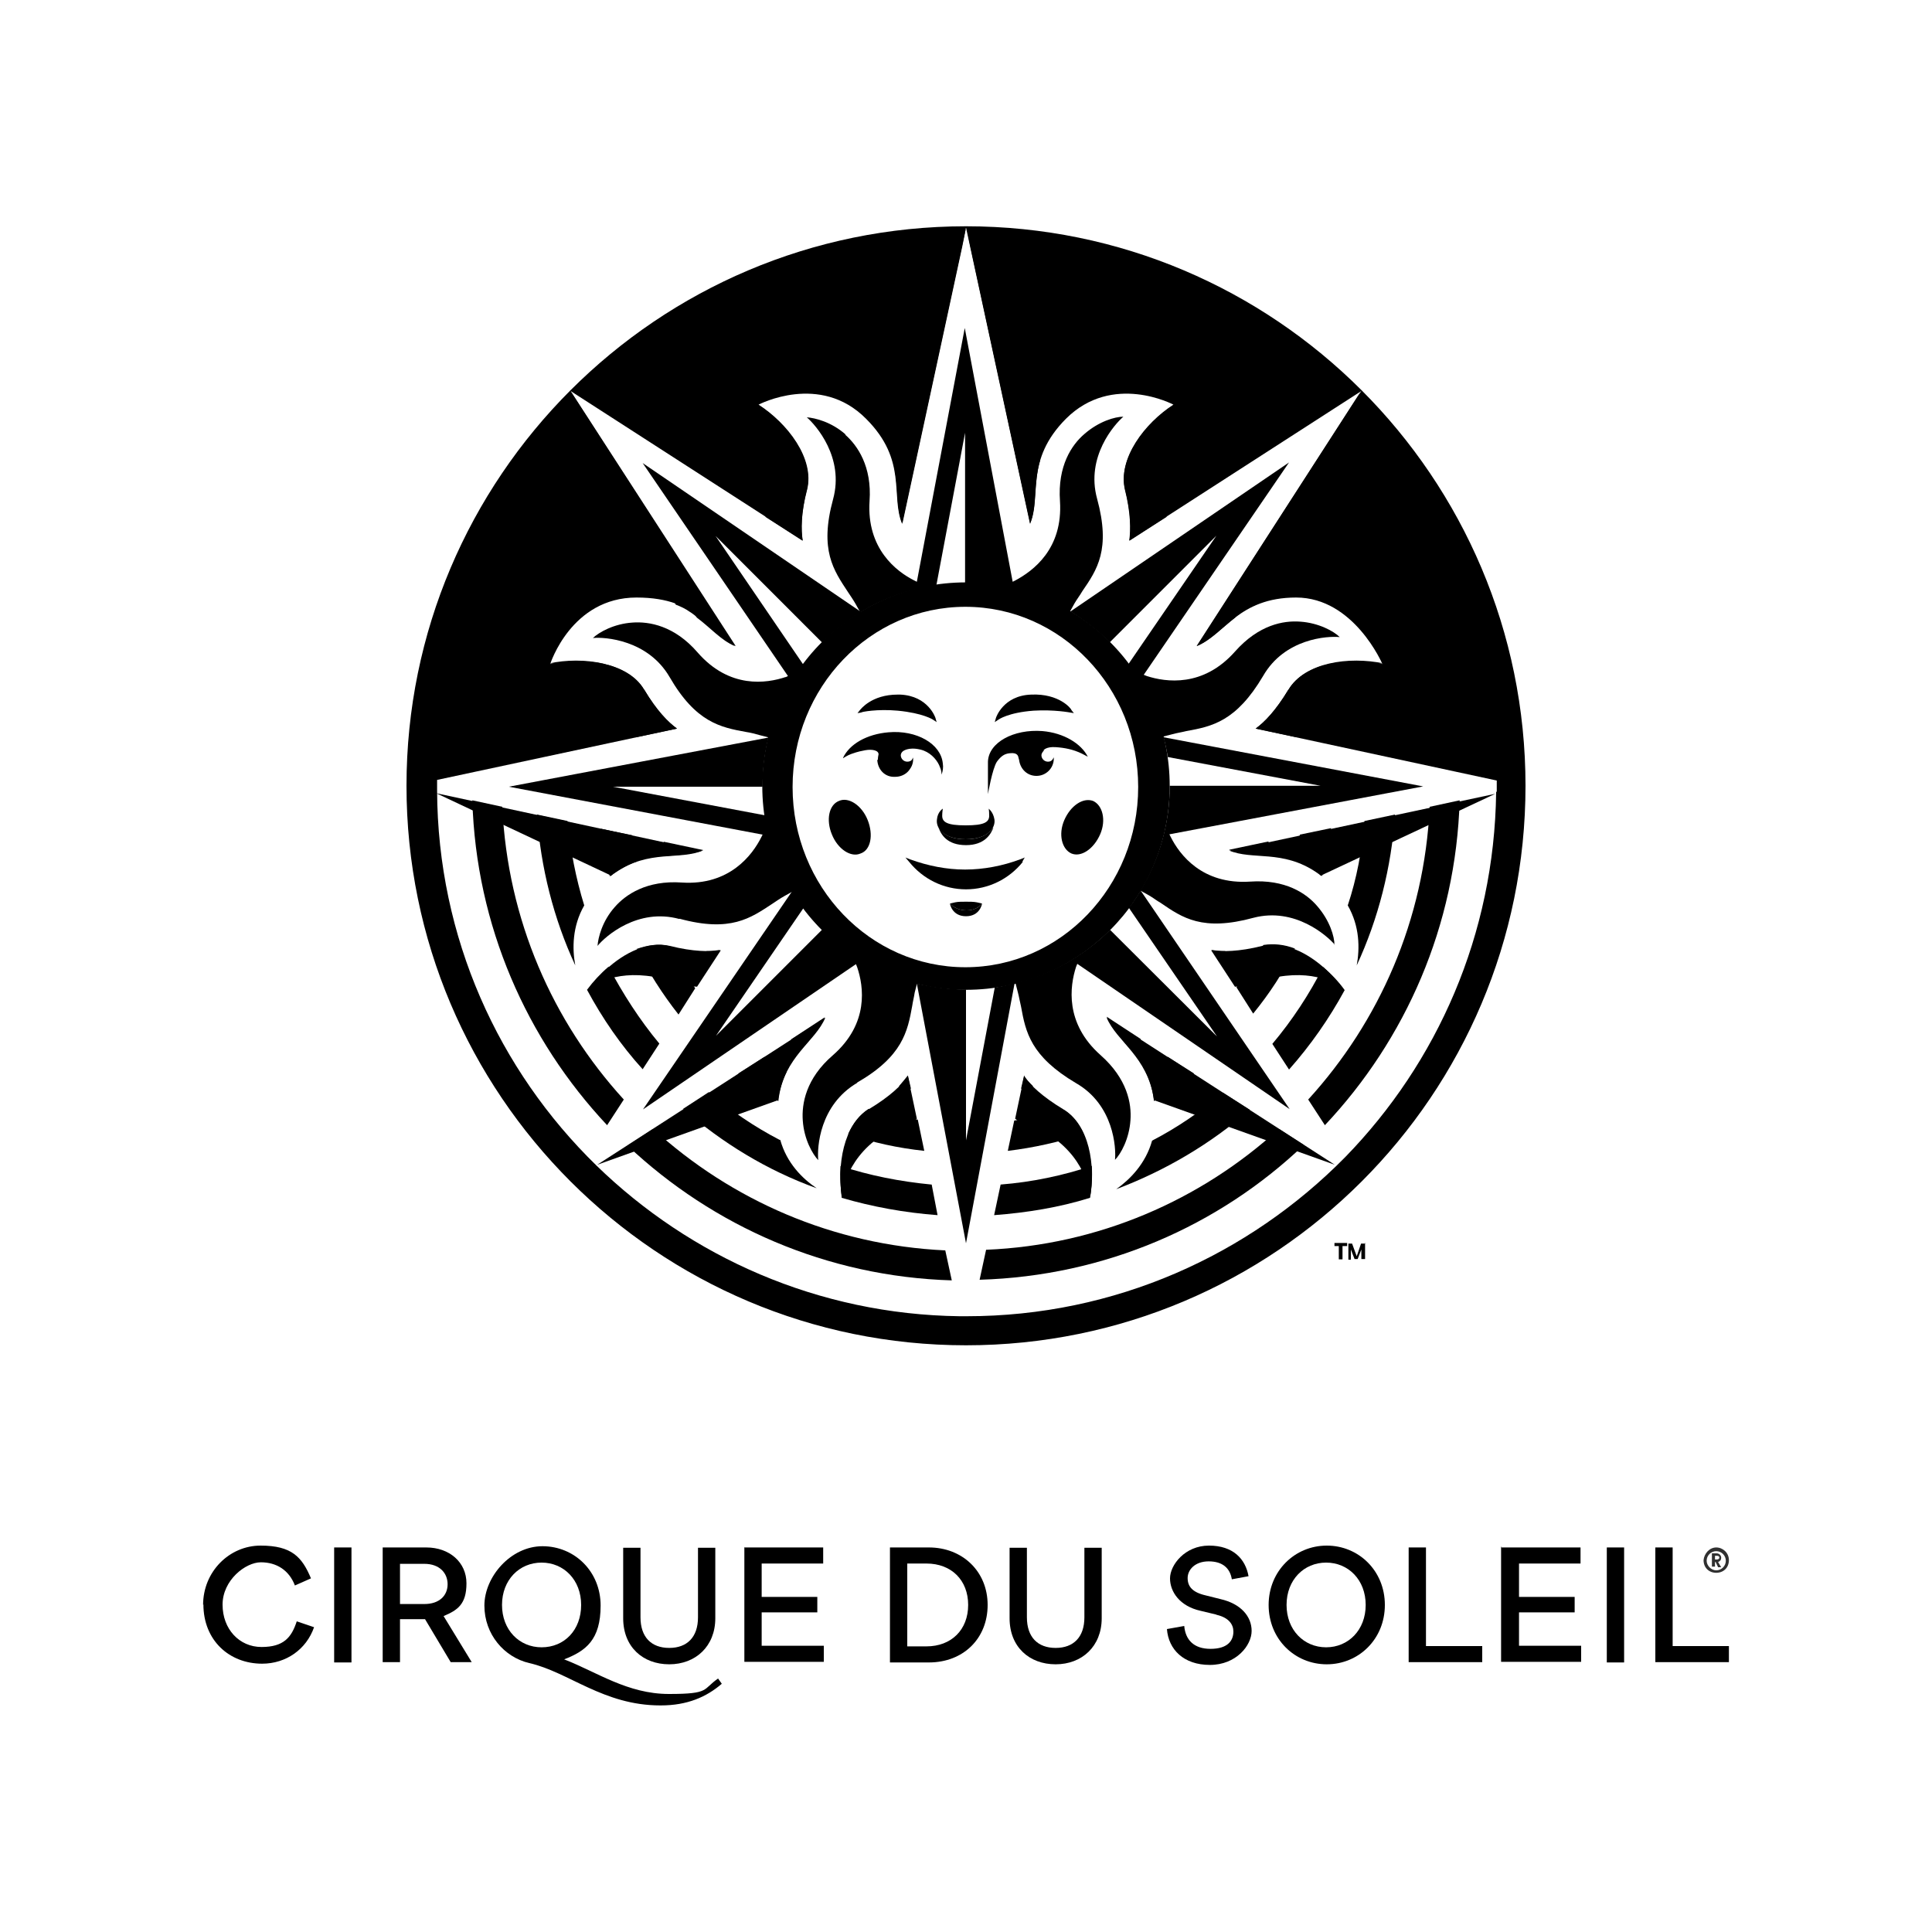 <svg width="150" height="150" viewBox="0 0 150 150" fill="none" xmlns="http://www.w3.org/2000/svg">
<path d="M15.768 124.608C15.768 122.016 17.808 120 20.232 120C22.656 120 23.448 120.888 24.144 122.544L22.896 123.096C22.44 121.896 21.456 121.296 20.256 121.296C19.056 121.296 17.28 122.688 17.28 124.584C17.28 126.48 18.576 127.872 20.304 127.872C22.032 127.872 22.632 127.128 23.04 125.88L24.384 126.336C23.784 128.064 22.2 129.168 20.352 129.168C17.808 129.168 15.792 127.368 15.792 124.56L15.768 124.608Z" fill="black"/>
<path d="M25.944 120.144H27.288V129.072H25.944V120.144Z" fill="black"/>
<path d="M29.712 120.144H33.096C34.896 120.144 36.216 121.296 36.216 122.928C36.216 124.56 35.52 125.016 34.44 125.472L36.624 129.048H34.992L33 125.712H31.056V129.048H29.712V120.12V120.144ZM31.056 121.416V124.536H32.952C34.104 124.536 34.752 123.888 34.752 123C34.752 122.112 34.104 121.416 32.952 121.416H31.056Z" fill="black"/>
<path d="M51.264 132.408C46.848 132.408 44.16 129.816 41.088 129.12C39.144 128.664 37.608 126.888 37.608 124.656C37.608 122.424 39.648 120.048 42.12 120.048C44.592 120.048 46.632 121.992 46.632 124.656C46.632 127.32 45.48 128.184 43.8 128.832C46.344 129.816 48.72 131.52 51.936 131.52C55.152 131.52 54.528 131.16 55.752 130.32L56.04 130.728C54.84 131.76 53.352 132.408 51.312 132.408H51.264ZM45.12 124.608C45.12 122.664 43.776 121.32 42.048 121.32C40.32 121.32 38.976 122.664 38.976 124.608C38.976 126.552 40.32 127.896 42.048 127.896C43.824 127.896 45.12 126.552 45.12 124.608Z" fill="black"/>
<path d="M48.384 125.64V120.168H49.728V125.568C49.728 127.104 50.568 127.944 51.96 127.944C53.352 127.944 54.192 127.104 54.192 125.568V120.168H55.536V125.64C55.536 127.824 54 129.216 51.96 129.216C49.92 129.216 48.384 127.872 48.384 125.64Z" fill="black"/>
<path d="M57.768 120.144H63.912V121.392H59.136V123.984H63.456V125.184H59.136V127.776H63.96V129.024H57.792V120.096L57.768 120.144Z" fill="black"/>
<path d="M69.096 120.144H72.12C74.712 120.144 76.68 121.992 76.68 124.608C76.68 127.224 74.784 129.072 72.12 129.072H69.096V120.144ZM70.44 121.416V127.824H71.928C73.872 127.824 75.168 126.528 75.168 124.608C75.168 122.688 73.872 121.392 71.928 121.392H70.44V121.416Z" fill="black"/>
<path d="M78.384 125.64V120.168H79.728V125.568C79.728 127.104 80.568 127.944 81.96 127.944C83.352 127.944 84.192 127.104 84.192 125.568V120.168H85.536V125.64C85.536 127.824 84 129.216 81.96 129.216C79.92 129.216 78.384 127.872 78.384 125.64Z" fill="black"/>
<path d="M94.416 125.352L93.216 125.064C91.584 124.704 90.84 123.576 90.84 122.544C90.84 121.512 91.992 120 93.864 120C95.736 120 96.696 121.032 96.936 122.376L95.64 122.616C95.496 121.728 94.896 121.224 93.84 121.224C92.784 121.224 92.208 121.872 92.208 122.52C92.208 123.168 92.568 123.624 93.6 123.864L94.752 124.152C96.336 124.512 97.176 125.496 97.176 126.624C97.176 127.752 95.976 129.264 93.936 129.264C91.896 129.264 90.72 128.064 90.6 126.48L91.944 126.24C92.04 127.32 92.688 128.016 93.984 128.016C95.28 128.016 95.76 127.416 95.76 126.672C95.76 126.12 95.4 125.592 94.464 125.376L94.416 125.352Z" fill="black"/>
<path d="M98.496 124.608C98.496 121.968 100.536 120 103.008 120C105.48 120 107.52 121.944 107.52 124.608C107.52 127.272 105.48 129.216 103.008 129.216C100.536 129.216 98.496 127.272 98.496 124.608ZM106.032 124.608C106.032 122.664 104.688 121.32 102.96 121.32C101.232 121.32 99.888 122.664 99.888 124.608C99.888 126.552 101.232 127.896 102.96 127.896C104.688 127.896 106.032 126.552 106.032 124.608Z" fill="black"/>
<path d="M109.368 120.144H110.712V127.8H115.08V129.048H109.368V120.12V120.144Z" fill="black"/>
<path d="M116.568 120.144H122.712V121.392H117.936V123.984H122.256V125.184H117.936V127.776H122.76V129.024H116.544V120.096H116.592L116.568 120.144Z" fill="black"/>
<path d="M124.752 120.144H126.096V129.072H124.752V120.144Z" fill="black"/>
<path d="M128.52 120.144H129.864V127.8H134.232V129.048H128.52V120.12V120.144Z" fill="black"/>
<path d="M133.248 120.144C133.752 120.144 134.232 120.552 134.232 121.128C134.232 121.704 133.824 122.112 133.248 122.112C132.672 122.112 132.264 121.704 132.264 121.128C132.312 120.624 132.72 120.144 133.248 120.144ZM133.248 121.92C133.656 121.92 133.992 121.584 133.992 121.176C133.992 120.768 133.656 120.432 133.248 120.432C132.84 120.432 132.504 120.768 132.504 121.176C132.504 121.536 132.84 121.92 133.248 121.92ZM133.248 121.272H133.152V121.632H132.912V120.6H133.272C133.464 120.6 133.632 120.744 133.632 120.936C133.632 121.128 133.536 121.224 133.392 121.272L133.632 121.68H133.392L133.2 121.272H133.248ZM133.296 121.08C133.392 121.08 133.488 121.032 133.488 120.936C133.488 120.84 133.44 120.792 133.296 120.792H133.152V121.08H133.296Z" fill="#303030"/>
<path d="M87.648 70.488L94.488 80.472L86.184 72.192C84.192 74.184 81.672 75.624 78.84 76.32L79.032 77.064C79.128 77.424 79.176 77.76 79.272 78.144C79.632 80.136 80.016 82.008 83.544 84.096C86.472 85.776 86.664 89.112 86.568 90.048C87.024 89.592 87.672 88.416 87.768 86.976C87.864 85.68 87.528 83.76 85.44 81.912C82.656 79.44 83.064 76.56 83.544 75.072L83.64 74.832L100.128 86.112L88.56 69.144C88.272 69.6 88.008 70.032 87.672 70.44L87.648 70.488Z" fill="black"/>
<path d="M52.752 71.328C56.712 72.408 58.272 71.28 59.952 70.176C60.24 69.984 60.552 69.768 60.888 69.576L61.536 69.216C60.456 67.44 59.736 65.448 59.448 63.312L47.592 61.08H59.208C59.208 59.784 59.352 58.488 59.664 57.264L39.504 61.08L59.208 64.8L59.112 64.992C58.416 66.384 56.64 68.76 52.944 68.52C50.208 68.328 48.576 69.456 47.736 70.416C46.752 71.52 46.44 72.792 46.392 73.44C46.992 72.696 49.512 70.464 52.752 71.352V71.328Z" fill="black"/>
<path d="M66.552 84.048C70.08 82.008 70.464 80.088 70.824 78.096C70.872 77.76 70.968 77.4 71.016 77.064L71.208 76.32C68.376 75.624 65.856 74.136 63.864 72.144L55.584 80.424L62.424 70.44C62.088 70.032 61.824 69.552 61.536 69.144L49.92 86.136L66.456 74.856L66.552 75.096C67.056 76.584 67.488 79.464 64.656 81.936C62.568 83.736 62.232 85.704 62.328 87C62.424 88.44 63.072 89.592 63.528 90.072C63.432 89.088 63.624 85.8 66.552 84.072V84.048Z" fill="black"/>
<path d="M65.664 33.744C64.56 32.76 63.288 32.448 62.64 32.4C63.336 33 65.568 35.52 64.68 38.76C63.6 42.72 64.728 44.28 65.832 45.96C66.024 46.248 66.24 46.56 66.432 46.896L66.792 47.544C68.568 46.464 70.56 45.744 72.696 45.456L74.928 33.6V45.264C77.904 45.264 80.688 46.104 83.064 47.496L83.424 46.848C83.616 46.512 83.832 46.248 84.024 45.912C85.176 44.232 86.256 42.672 85.176 38.712C84.288 35.472 86.52 32.952 87.216 32.352C86.568 32.352 85.32 32.712 84.192 33.696C83.208 34.536 82.104 36.168 82.296 38.904C82.536 42.624 80.208 44.328 78.816 45.072L78.624 45.168L74.904 25.464L71.184 45.168L70.992 45.072C69.6 44.376 67.272 42.6 67.512 38.904C67.704 36.216 66.576 34.584 65.616 33.744H65.664Z" fill="black"/>
<path d="M86.16 49.872L94.44 41.592L87.6 51.576C88.848 53.256 89.784 55.152 90.288 57.192L91.032 57C91.392 56.904 91.728 56.856 92.112 56.76C94.104 56.4 95.976 56.016 98.064 52.488C99.744 49.56 103.08 49.368 104.016 49.464C103.56 49.008 102.384 48.36 100.944 48.264C99.648 48.168 97.728 48.504 95.88 50.592C93.408 53.376 90.528 52.968 89.04 52.488L88.8 52.392L100.08 35.904L83.112 47.472C84.216 48.168 85.248 48.96 86.136 49.848L86.16 49.872Z" fill="black"/>
<path d="M78.768 76.344C78.264 76.488 77.736 76.584 77.232 76.68L75 88.536V76.824C73.704 76.824 72.408 76.632 71.184 76.368L75 96.528L78.768 76.368V76.344Z" fill="black"/>
<path d="M103.608 73.368C103.608 72.72 103.248 71.472 102.264 70.344C101.424 69.36 99.792 68.256 97.056 68.448C93.336 68.688 91.584 66.36 90.888 64.968L90.792 64.776L110.496 61.056L90.336 57.24C90.48 57.744 90.576 58.272 90.672 58.776L102.528 61.008H90.816C90.816 63.984 89.976 66.768 88.536 69.144L89.184 69.504C89.52 69.696 89.784 69.912 90.12 70.104C91.8 71.256 93.36 72.336 97.32 71.256C100.536 70.416 103.032 72.648 103.632 73.344L103.608 73.368Z" fill="black"/>
<path d="M61.008 52.56C59.52 53.064 56.64 53.496 54.168 50.664C52.368 48.576 50.4 48.24 49.104 48.336C47.664 48.432 46.512 49.08 46.032 49.536C46.968 49.44 50.304 49.68 51.984 52.56C54.024 56.088 55.944 56.472 57.936 56.832C58.272 56.88 58.632 56.976 58.968 57.072L59.712 57.264C60.216 55.176 61.152 53.28 62.4 51.648L55.56 41.616L63.84 49.896C64.728 49.008 65.736 48.216 66.864 47.52L49.896 35.952L61.176 52.488L60.984 52.584L61.008 52.56Z" fill="black"/>
<path d="M57.312 83.352C58.296 84.144 59.304 84.84 60.432 85.488C60.528 84.552 60.792 83.808 61.08 83.208C60.48 82.848 59.928 82.464 59.352 82.056L57.312 83.352Z" fill="black"/>
<path d="M89.592 85.488C90.672 84.84 91.68 84.144 92.712 83.352L90.672 82.056C90.12 82.464 89.568 82.848 88.944 83.208C89.28 83.856 89.496 84.6 89.592 85.488Z" fill="black"/>
<path d="M94.968 84.84C93.24 86.28 91.44 87.528 89.448 88.56C88.944 90.36 87.72 91.584 86.664 92.328C90.48 90.888 94.008 88.8 97.032 86.16L94.992 84.864L94.968 84.84Z" fill="black"/>
<path d="M44.664 74.952C44.424 73.656 44.424 71.928 45.36 70.296C44.712 68.208 44.28 65.976 44.064 63.744L41.688 63.24C41.976 67.368 42.984 71.328 44.664 74.952Z" fill="black"/>
<path d="M46.656 64.32C46.8 65.568 47.016 66.84 47.352 68.04C48.096 67.488 48.792 67.104 49.44 66.888C49.296 66.192 49.152 65.544 49.08 64.848L46.656 64.344V64.32Z" fill="black"/>
<path d="M84.744 90.528C82.512 91.272 80.136 91.776 77.688 91.968L77.184 94.344C79.728 94.152 82.248 93.744 84.624 93C84.768 92.208 84.816 91.368 84.768 90.528H84.744Z" fill="black"/>
<path d="M47.256 75.048C46.608 75.6 46.056 76.2 45.576 76.848C46.776 79.08 48.216 81.168 49.896 83.016L51.192 81.024C49.656 79.176 48.36 77.16 47.232 75.024L47.256 75.048Z" fill="black"/>
<path d="M49.44 73.656C50.328 75.456 51.432 77.184 52.68 78.768L53.976 76.728C53.184 75.648 52.488 74.592 51.888 73.44C51.096 73.248 50.256 73.392 49.416 73.68L49.44 73.656Z" fill="black"/>
<path d="M100.56 66.864C101.256 67.104 101.952 67.464 102.648 68.016C102.984 66.816 103.152 65.544 103.344 64.296L100.92 64.8C100.824 65.496 100.68 66.192 100.56 66.84V66.864Z" fill="black"/>
<path d="M65.856 88.056C67.752 88.704 69.72 89.136 71.76 89.352L71.256 86.928C69.96 86.736 68.664 86.472 67.44 86.088C66.744 86.544 66.24 87.192 65.856 88.032V88.056Z" fill="black"/>
<path d="M39 62.64L36.672 62.136C36.96 71.88 40.896 80.712 47.136 87.36L48.432 85.368C42.912 79.32 39.408 71.424 39 62.64Z" fill="black"/>
<path d="M60.552 88.512C58.56 87.48 56.736 86.232 55.032 84.792L53.04 86.088C56.064 88.728 59.544 90.864 63.408 92.256C62.304 91.512 61.08 90.312 60.576 88.488L60.552 88.512Z" fill="black"/>
<path d="M100.56 73.656C99.72 73.32 98.88 73.248 98.088 73.368C97.488 74.52 96.744 75.648 96 76.656L97.296 78.696C98.544 77.16 99.672 75.48 100.536 73.632L100.56 73.656Z" fill="black"/>
<path d="M78.24 89.352C80.28 89.112 82.224 88.656 84.144 88.056C83.784 87.264 83.256 86.568 82.56 86.16C81.312 86.52 80.04 86.808 78.744 87L78.24 89.376V89.352Z" fill="black"/>
<path d="M51.72 66.456C52.752 66.36 53.712 66.36 54.6 66L51.528 65.352C51.576 65.712 51.672 66.096 51.72 66.456Z" fill="black"/>
<path d="M55.344 74.64L55.896 73.752C55.56 73.8 55.248 73.848 54.816 73.848C55.008 74.136 55.176 74.352 55.32 74.64H55.344Z" fill="black"/>
<path d="M62.352 81.312C63.048 80.52 63.696 79.824 64.032 78.984L61.392 80.712C61.752 80.904 62.088 81.12 62.376 81.312H62.352Z" fill="black"/>
<path d="M80.208 84.336C79.92 84.048 79.656 83.784 79.512 83.496L79.272 84.528C79.608 84.48 79.92 84.432 80.208 84.336Z" fill="black"/>
<path d="M70.728 84.528L70.488 83.496C70.296 83.736 70.08 84 69.792 84.336C70.08 84.432 70.392 84.48 70.728 84.528Z" fill="black"/>
<path d="M118.44 61.008C118.44 37.032 98.976 17.568 75 17.568C51.024 17.568 31.56 37.056 31.56 61.008C31.56 84.984 51.024 104.448 75 104.448C98.976 104.448 118.44 85.032 118.44 61.008ZM116.16 61.536C116.016 72.552 111.6 82.488 104.448 89.832C96.96 97.44 86.568 102.192 75.048 102.192H74.496C63.528 102.048 53.592 97.584 46.296 90.48C38.712 83.088 33.984 72.792 33.936 61.392V61.056V61.008V60.552L52.56 56.568C51.864 56.064 50.976 55.176 50.016 53.544C48.768 51.408 45.288 51 42.72 51.552C42.72 51.552 44.352 46.392 49.416 46.392C54.48 46.392 54.936 49.272 57.12 50.16L44.304 30.36L62.328 41.976C62.184 41.136 62.184 39.84 62.664 38.016C63.264 35.592 61.128 32.856 58.896 31.416C58.896 31.416 63.672 28.896 67.248 32.52C70.464 35.736 69.144 38.472 70.032 40.656L75 17.664L79.968 40.656C80.856 38.52 79.56 35.736 82.752 32.52C86.376 28.896 91.104 31.416 91.104 31.416C88.872 32.856 86.784 35.592 87.336 38.016C87.792 39.816 87.792 41.136 87.672 41.976L105.696 30.36L92.928 50.16C95.064 49.272 96.144 46.392 100.632 46.392C105.12 46.392 107.328 51.552 107.328 51.552C104.736 51 101.28 51.456 100.032 53.544C99.048 55.176 98.184 56.064 97.488 56.568L116.208 60.6V61.056V61.464C116.16 61.464 116.16 61.512 116.16 61.512V61.536Z" fill="black"/>
<path d="M101.568 85.368L102.864 87.36C109.128 80.712 113.04 71.88 113.328 62.136L111 62.64C110.592 71.424 107.088 79.32 101.568 85.368Z" fill="black"/>
<path d="M50.712 87.648L48.72 88.944C55.368 95.208 64.2 99.12 73.896 99.408L73.392 97.08C64.656 96.672 56.76 93.168 50.712 87.648Z" fill="black"/>
<path d="M95.16 73.848C94.752 73.848 94.368 73.8 94.08 73.752L94.632 74.64C94.776 74.352 94.968 74.136 95.136 73.848H95.16Z" fill="black"/>
<path d="M102.744 75.048C101.664 77.184 100.32 79.224 98.784 81.048L100.08 83.04C101.76 81.144 103.2 79.08 104.4 76.872C103.944 76.224 103.32 75.576 102.72 75.072L102.744 75.048Z" fill="black"/>
<path d="M99.288 87.648C93.24 93.168 85.296 96.672 76.56 97.032L76.056 99.36C85.8 99.072 94.632 95.184 101.232 88.896L99.288 87.648Z" fill="black"/>
<path d="M108.312 63.24L105.936 63.744C105.744 66.024 105.336 68.208 104.64 70.296C105.576 71.928 105.576 73.632 105.336 74.952C107.016 71.328 108.024 67.368 108.312 63.24Z" fill="black"/>
<path d="M98.496 65.328L95.424 65.976C96.264 66.336 97.224 66.336 98.304 66.432C98.304 66.072 98.4 65.688 98.496 65.328Z" fill="black"/>
<path d="M88.56 80.664L85.92 78.936C86.28 79.776 86.952 80.472 87.6 81.264C87.936 81.12 88.248 80.904 88.584 80.664H88.56Z" fill="black"/>
<path d="M72.312 91.968C69.84 91.728 67.536 91.272 65.256 90.528C65.208 91.368 65.256 92.208 65.352 93C67.728 93.696 70.224 94.152 72.792 94.344L72.336 91.968H72.312Z" fill="black"/>
<path d="M75 45.216C66.264 45.216 59.184 52.296 59.184 61.032C59.184 69.768 66.264 76.848 75 76.848C83.736 76.848 90.816 69.768 90.816 61.032C90.816 52.296 83.736 45.216 75 45.216ZM74.952 75.096C67.536 75.096 61.536 68.832 61.536 61.104C61.536 53.376 67.536 47.112 74.952 47.112C82.368 47.112 88.368 53.376 88.368 61.104C88.368 68.832 82.368 75.096 74.952 75.096Z" fill="black"/>
<path d="M77.328 55.728C77.328 55.728 77.88 54 80.064 53.928C82.248 53.832 83.184 55.032 83.184 55.128L83.376 55.368L83.088 55.32C83.088 55.32 81.84 55.08 80.256 55.176C78.264 55.32 77.52 55.872 77.52 55.872L77.232 56.064L77.328 55.728ZM77.328 55.728C77.328 55.728 77.88 54 80.064 53.928C82.248 53.832 83.184 55.032 83.184 55.128L83.376 55.368L83.088 55.32C83.088 55.32 81.84 55.08 80.256 55.176C78.264 55.32 77.52 55.872 77.52 55.872L77.232 56.064L77.328 55.728ZM75 64.08C76.392 64.08 76.8 63.84 76.8 63.336C76.8 62.832 76.752 62.784 76.752 62.784C76.752 62.784 77.112 63.024 77.208 63.624C77.304 64.272 76.704 65.16 74.976 65.16C73.248 65.16 72.648 64.272 72.744 63.624C72.792 63.024 73.2 62.784 73.2 62.784C73.2 62.784 73.152 63.072 73.152 63.336C73.152 63.84 73.56 64.08 74.952 64.08H75ZM75 64.08C76.392 64.08 76.8 63.84 76.8 63.336C76.8 62.832 76.752 62.784 76.752 62.784C76.752 62.784 77.112 63.024 77.208 63.624C77.304 64.272 76.704 65.16 74.976 65.16C73.248 65.16 72.648 64.272 72.744 63.624C72.792 63.024 73.2 62.784 73.2 62.784C73.2 62.784 73.152 63.072 73.152 63.336C73.152 63.84 73.56 64.08 74.952 64.08H75ZM66.768 55.128C66.816 55.08 67.656 53.928 69.696 53.928H69.888C72.072 54.024 72.624 55.728 72.624 55.728L72.72 56.064L72.432 55.872C72.432 55.872 71.688 55.368 69.696 55.176C68.112 55.032 66.864 55.272 66.864 55.32L66.576 55.368L66.768 55.128ZM66.768 55.128C66.816 55.08 67.656 53.928 69.696 53.928H69.888C72.072 54.024 72.624 55.728 72.624 55.728L72.72 56.064L72.432 55.872C72.432 55.872 71.688 55.368 69.696 55.176C68.112 55.032 66.864 55.272 66.864 55.32L66.576 55.368L66.768 55.128ZM66.816 66.264C66.072 66.6 65.04 65.928 64.584 64.776C64.128 63.672 64.344 62.496 65.136 62.184C65.88 61.848 66.912 62.52 67.368 63.672C67.824 64.824 67.608 66 66.816 66.264ZM66.816 66.264C66.072 66.6 65.04 65.928 64.584 64.776C64.128 63.672 64.344 62.496 65.136 62.184C65.88 61.848 66.912 62.52 67.368 63.672C67.824 64.824 67.608 66 66.816 66.264ZM68.16 58.968C68.16 58.776 68.208 58.632 68.208 58.608C68.256 58.248 67.704 58.152 67.176 58.248C66.936 58.296 66.624 58.344 66.096 58.536C65.808 58.632 65.448 58.872 65.448 58.872C65.952 57.792 67.296 57.024 68.976 56.88C71.16 56.688 73.056 57.768 73.2 59.304C73.248 59.592 73.2 59.856 73.104 60.144C73.104 60.144 73.104 59.856 73.008 59.64C72.96 59.544 72.96 59.496 72.912 59.4C72.672 58.896 72.168 58.368 71.472 58.2C70.488 57.96 70.08 58.344 70.08 58.344C69.984 58.44 69.888 58.584 69.888 58.704C69.888 58.992 70.128 59.208 70.392 59.208C70.656 59.208 70.8 59.064 70.848 58.872V59.016C70.848 59.76 70.248 60.312 69.504 60.312C68.712 60.36 68.16 59.76 68.112 59.016L68.16 58.968ZM70.128 58.272C70.032 58.368 69.936 58.512 69.936 58.632C69.936 58.92 70.176 59.136 70.44 59.136C70.704 59.136 70.848 58.992 70.896 58.8V58.944C70.896 59.688 70.296 60.24 69.552 60.24C68.76 60.288 68.208 59.688 68.16 58.944C68.16 58.752 68.208 58.608 68.208 58.584C68.256 58.224 67.704 58.128 67.176 58.224C66.936 58.272 66.624 58.32 66.096 58.512C65.808 58.608 65.448 58.848 65.448 58.848C65.952 57.768 67.296 57 68.976 56.856C71.16 56.664 73.056 57.744 73.2 59.28C73.248 59.568 73.2 59.832 73.104 60.12C73.104 60.12 73.104 59.832 73.008 59.616C72.96 59.52 72.96 59.472 72.912 59.376C72.672 58.872 72.168 58.344 71.472 58.176C70.488 57.936 70.08 58.32 70.08 58.32M75.936 70.44C75.696 70.584 75.432 70.68 75.048 70.68C74.664 70.68 74.352 70.584 74.112 70.44C73.872 70.296 73.752 70.152 73.752 70.152C73.752 70.152 73.944 70.104 74.16 70.056C74.376 70.008 74.712 70.008 75 70.008C75.288 70.008 75.6 70.008 75.84 70.056C76.08 70.104 76.248 70.152 76.248 70.152C76.248 70.152 76.152 70.296 75.912 70.44H75.936ZM75.936 70.44C75.696 70.584 75.432 70.68 75.048 70.68C74.664 70.68 74.352 70.584 74.112 70.44C73.872 70.296 73.752 70.152 73.752 70.152C73.752 70.152 73.944 70.104 74.16 70.056C74.376 70.008 74.712 70.008 75 70.008C75.288 70.008 75.6 70.008 75.84 70.056C76.08 70.104 76.248 70.152 76.248 70.152C76.248 70.152 76.152 70.296 75.912 70.44H75.936ZM79.416 66.912C78.336 68.256 76.728 69.048 75 69.048C73.272 69.048 71.664 68.256 70.584 66.912L70.296 66.576L70.656 66.72C72.048 67.224 73.488 67.512 74.928 67.512C76.368 67.512 77.856 67.224 79.2 66.72L79.56 66.576L79.368 66.912H79.416ZM79.416 66.912C78.336 68.256 76.728 69.048 75 69.048C73.272 69.048 71.664 68.256 70.584 66.912L70.296 66.576L70.656 66.72C72.048 67.224 73.488 67.512 74.928 67.512C76.368 67.512 77.856 67.224 79.2 66.72L79.56 66.576L79.368 66.912H79.416ZM81.048 58.272C80.952 58.368 80.856 58.512 80.856 58.632C80.856 58.92 81.096 59.136 81.36 59.136C81.624 59.136 81.72 58.992 81.816 58.8V58.896C81.816 59.64 81.216 60.24 80.472 60.24C79.728 60.24 79.224 59.688 79.128 59.04C79.128 59.04 79.128 58.992 79.08 58.848C79.032 58.488 78.744 58.44 78.336 58.488C78 58.536 77.736 58.68 77.4 59.136C77.04 59.688 76.704 61.656 76.704 61.656V59.136C76.752 57.648 78.696 56.592 80.928 56.76C82.608 56.904 83.952 57.744 84.456 58.752L84 58.512C83.304 58.176 82.656 58.056 81.96 58.008C81.216 57.96 81.024 58.248 81.024 58.248L81.048 58.272ZM81.048 58.272C80.952 58.368 80.856 58.512 80.856 58.632C80.856 58.92 81.096 59.136 81.36 59.136C81.624 59.136 81.72 58.992 81.816 58.8V58.896C81.816 59.64 81.216 60.24 80.472 60.24C79.728 60.24 79.224 59.688 79.128 59.04C79.128 59.04 79.128 58.992 79.08 58.848C79.032 58.488 78.744 58.44 78.336 58.488C78 58.536 77.736 58.68 77.4 59.136C77.04 59.688 76.704 61.656 76.704 61.656V59.136C76.752 57.648 78.696 56.592 80.928 56.76C82.608 56.904 83.952 57.744 84.456 58.752L84 58.512C83.304 58.176 82.656 58.056 81.96 58.008C81.216 57.96 81.024 58.248 81.024 58.248M83.184 66.264C82.44 65.928 82.152 64.776 82.632 63.672C83.112 62.568 84.072 61.896 84.864 62.184C85.608 62.52 85.896 63.672 85.416 64.776C84.912 65.928 83.928 66.576 83.184 66.264ZM83.184 66.264C82.44 65.928 82.152 64.776 82.632 63.672C83.112 62.568 84.072 61.896 84.864 62.184C85.608 62.52 85.896 63.672 85.416 64.776C84.912 65.928 83.928 66.576 83.184 66.264Z" fill="black"/>
<path d="M79.968 40.68C80.568 39.288 80.208 37.608 80.76 35.712L75.048 17.688L75.336 19.128L79.992 40.68H79.968Z" fill="black"/>
<path d="M87.36 38.016C87.816 39.816 87.816 41.136 87.696 41.976L90.576 40.128C90.12 39.288 89.544 38.4 89.28 37.104C88.68 34.08 91.128 31.44 91.128 31.44C88.896 32.88 86.76 35.664 87.36 38.04V38.016Z" fill="black"/>
<path d="M95.904 47.928C95.952 47.88 96 47.832 96.048 47.784C96.192 47.688 96.288 47.592 96.456 47.496C96.792 47.256 97.152 47.088 97.536 46.944L105.672 30.36L92.904 50.16C94.008 49.704 94.848 48.768 95.928 47.928H95.904Z" fill="black"/>
<path d="M100.032 53.544C99.048 55.176 98.184 56.064 97.488 56.568L100.56 57.216H100.656C101.256 56.064 101.4 54.672 102.096 53.544C103.248 51.744 107.4 51.504 107.4 51.504C104.76 50.952 101.304 51.408 100.056 53.544H100.032Z" fill="black"/>
<path d="M95.4 66.024C97.248 66.816 99.576 65.928 102.24 67.752C102.24 67.752 102.528 67.944 102.528 67.992L116.088 61.632L95.424 66.048L95.4 66.024Z" fill="black"/>
<path d="M99.24 75.84C102.456 75.288 104.16 76.632 104.352 76.872C103.944 76.32 103.464 75.792 102.96 75.288C101.52 73.944 99.672 73.056 97.992 73.44C96.192 73.896 94.872 73.896 94.032 73.776L95.88 76.608C97.128 76.56 98.16 76.056 99.216 75.864L99.24 75.84Z" fill="black"/>
<path d="M89.088 81.048L85.92 79.008C86.712 80.904 89.088 81.984 89.592 85.368V85.416L103.632 90.432L89.088 81.048Z" fill="black"/>
<path d="M82.536 86.112C80.904 85.128 80.016 84.264 79.512 83.568L78.816 86.856C79.464 87.408 80.712 87.552 81.6 88.2C84.528 90.192 84.624 92.928 84.624 93.024C85.08 90.48 84.576 87.312 82.536 86.112Z" fill="black"/>
<path d="M70.08 40.68C69.48 39.288 69.84 37.608 69.288 35.712L75 17.688L74.712 19.128L70.056 40.68H70.08Z" fill="black"/>
<path d="M62.64 38.016C62.184 39.816 62.184 41.136 62.304 41.976L59.424 40.128C59.88 39.288 60.456 38.4 60.72 37.104C61.32 34.08 58.872 31.44 58.872 31.44C61.104 32.88 63.24 35.664 62.64 38.04V38.016Z" fill="black"/>
<path d="M54.096 47.928L53.952 47.784C53.808 47.688 53.712 47.592 53.544 47.496C53.208 47.256 52.848 47.088 52.464 46.944L44.28 30.36L57.048 50.16C55.968 49.704 55.2 48.768 54.072 47.928H54.096Z" fill="black"/>
<path d="M50.016 53.544C51 55.176 51.864 56.064 52.56 56.568L49.488 57.216H49.392C48.792 56.064 48.648 54.672 47.952 53.544C46.8 51.744 42.648 51.504 42.648 51.504C45.24 50.952 48.696 51.408 49.992 53.544H50.016Z" fill="black"/>
<path d="M54.6 66.024C52.752 66.816 50.424 65.928 47.76 67.752C47.76 67.752 47.472 67.944 47.472 67.992L33.864 61.584L54.576 66.048L54.6 66.024Z" fill="black"/>
<path d="M50.76 75.84C47.544 75.288 45.84 76.632 45.648 76.872C46.056 76.32 46.536 75.792 47.04 75.288C48.48 73.944 50.328 73.056 52.008 73.44C53.808 73.896 55.128 73.896 55.968 73.776L54.12 76.608C52.92 76.56 51.84 76.056 50.784 75.864L50.76 75.84Z" fill="black"/>
<path d="M60.912 81.048L64.08 79.008C63.288 80.904 60.912 81.984 60.408 85.368V85.416L46.368 90.432L60.912 81.048Z" fill="black"/>
<path d="M67.464 86.112C69.096 85.128 69.984 84.264 70.488 83.568L71.184 86.856C70.536 87.408 69.288 87.552 68.4 88.2C65.472 90.192 65.376 92.928 65.376 93.024C64.968 90.48 65.472 87.312 67.464 86.112Z" fill="black"/>
<path d="M75 65.16C73.8 65.16 73.152 64.752 72.864 64.224C73.056 64.824 73.56 65.616 75 65.616C76.44 65.616 76.944 64.776 77.136 64.224C77.136 64.224 77.136 64.272 77.088 64.272C76.848 64.68 76.2 65.16 75 65.16Z" fill="black"/>
<path d="M75.936 70.44C75.696 70.584 75.432 70.68 75.048 70.68C74.664 70.68 74.352 70.584 74.112 70.44C73.872 70.296 73.752 70.152 73.752 70.152C73.752 70.152 73.896 71.136 75 71.136C76.104 71.136 76.248 70.152 76.248 70.152C76.248 70.152 76.152 70.296 75.912 70.44H75.936Z" fill="black"/>
<path d="M103.608 96.504H104.592V96.744H104.232V97.776H103.944V96.744H103.608V96.504ZM105.984 96.504V97.752H105.696V97.008L105.408 97.752H105.168L104.88 97.008V97.8H104.688V96.552H104.976L105.336 97.536L105.672 96.552H105.96V96.504H105.984Z" fill="black"/>
</svg>
